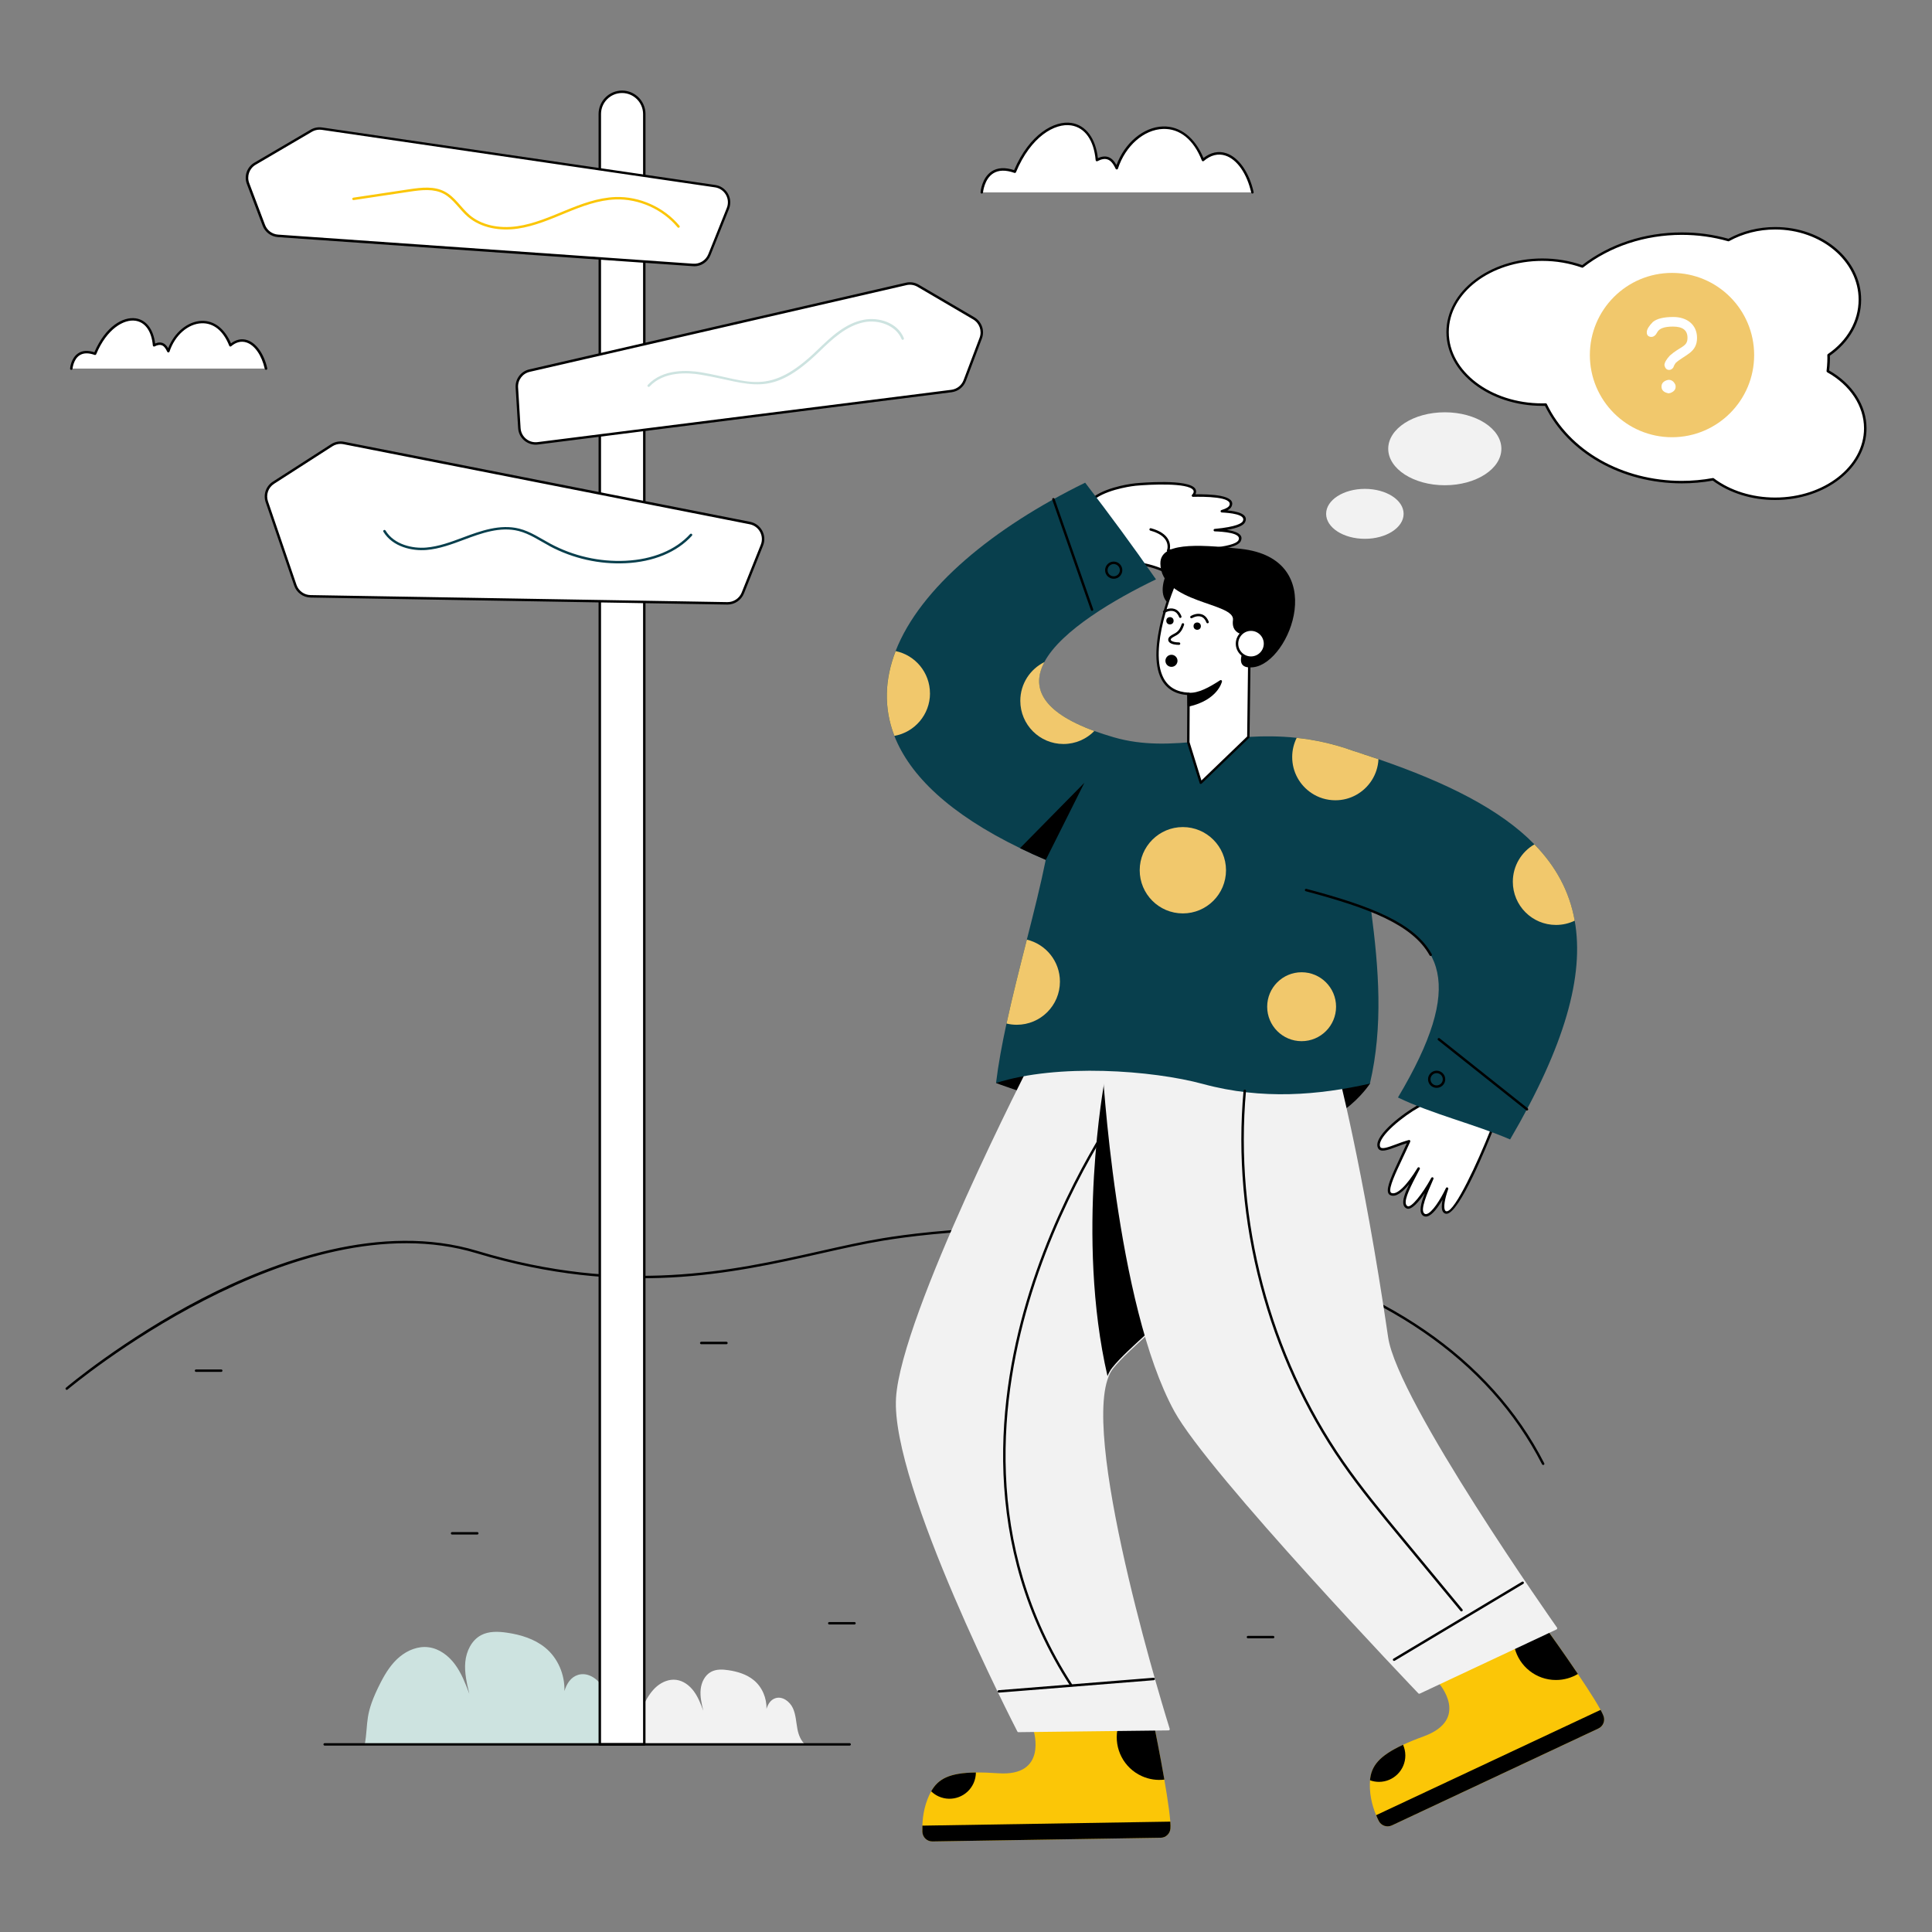 <?xml version="1.0" encoding="UTF-8"?>
<svg xmlns="http://www.w3.org/2000/svg" id="Layer_1" viewBox="0 0 550 550" width="420" height="420"><rect x="0" y="0" width="550" height="550" fill="#808080" stroke="none"/><defs><style>.cls-1{fill:#f2f2f2;}.cls-2{fill:#f1c86c;}.cls-3{fill:#fbc607;}.cls-4{fill:#fff;}.cls-5{fill:#cde3e0;}.cls-6{fill:#083f4d;}</style></defs><path d="m439.3,417.05c-.13,0-.25-.07-.31-.19-15.16-29.68-45.62-50.59-88.11-60.45-45.76-10.62-87.63-5.17-99.38-3.24-5.69.93-11.64,2.27-17.94,3.69-24.9,5.61-55.89,12.59-97.92-.1-51.68-15.61-115.77,38.28-116.41,38.82-.15.13-.37.11-.49-.04-.12-.15-.11-.37.04-.49.16-.14,16.36-13.84,38.76-25.43,20.7-10.71,51.08-21.75,78.3-13.53,41.85,12.64,72.74,5.68,97.57.09,6.31-1.42,12.27-2.76,17.98-3.7,11.78-1.93,53.77-7.4,99.65,3.25,42.69,9.91,73.32,30.94,88.57,60.82.09.17.02.38-.15.47-.05.03-.11.04-.16.04Z"/><path class="cls-3" d="m330.43,523.18l-64.96,1.04c-1.55.03-2.81-1.19-2.88-2.73-.09-2.32.09-5.8,1.46-9.31.32-.81.65-1.55,1.03-2.23,1.99-3.54,5.19-5.27,12.72-5.36,1.85-.02,3.94.05,6.35.22,14.14,1,10.13-11.99,10.13-11.99l23.81-.39,10.66-.17s1.46,7.15,2.71,14.36c1.03,5.94,1.91,11.91,1.73,13.98-.13,1.44-1.32,2.55-2.77,2.58Z"/><path d="m331.47,506.62c-2.11.25-4.32-.05-6.4-.99-5.18-2.33-7.93-7.84-6.97-13.2l10.66-.17s1.46,7.15,2.71,14.36Z"/><path d="m333.16,518.58c.06.84.08,1.53.03,2.01-.13,1.44-1.32,2.56-2.77,2.58l-64.97,1.05c-1.54.02-2.81-1.19-2.87-2.73-.02-.53-.02-1.13,0-1.77l70.58-1.14Z"/><path d="m277.15,507.64c-1.7,3.78-6.15,5.46-9.92,3.77-.82-.37-1.53-.86-2.14-1.46,1.99-3.54,5.19-5.27,12.72-5.36,0,1.02-.21,2.05-.66,3.05Z"/><path class="cls-5" d="m103.85,496.59c1.12-6.52-.27-8.32,4.6-17.78,1.38-2.66,3.01-5.22,5.3-7.13,2.29-1.91,5.3-3.13,8.25-2.74,3.08.39,5.74,2.43,7.57,4.94,1.83,2.5,2.95,5.43,4.04,8.33-.71-2.98-1.44-6.03-1.15-9.09.29-3.06,1.78-6.17,4.49-7.62,2.24-1.18,4.91-1.07,7.41-.7,3.89.57,7.79,1.77,10.84,4.25,3.63,2.95,5.62,7.7,5.48,12.35.66-2.14,1.83-3.97,3.89-4.6,2.98-.92,6.11,1.44,7.42,4.26,1.3,2.82,1.38,6.03,1.98,9.09.47,2.38,1.44,4.86,3.2,6.44h-73.3Z"/><path class="cls-1" d="m180.46,496.59c.74-4.33-.18-5.52,3.05-11.81.92-1.77,2-3.47,3.52-4.74,1.52-1.27,3.52-2.08,5.48-1.82,2.04.26,3.81,1.61,5.03,3.28,1.22,1.66,1.96,3.61,2.68,5.53-.47-1.98-.96-4-.76-6.04.19-2.03,1.18-4.1,2.98-5.06,1.49-.79,3.26-.71,4.92-.46,2.58.38,5.18,1.17,7.2,2.82,2.41,1.96,3.73,5.11,3.64,8.2.44-1.42,1.22-2.64,2.58-3.06,1.98-.61,4.06.96,4.93,2.83.86,1.87.92,4,1.31,6.04.31,1.58.96,3.23,2.13,4.27h-48.69Z"/><path class="cls-4" d="m319.03,159.63s9.23.74,13.68,3.64c3.97,2.59,5.14-3.57-.14-6.53,0,0,18.69.37,20.31-2.8,1.1-2.17-2.76-2.87-7.05-3.01,4-.37,7.62-1.08,8.29-2.4,1.03-2.04-2.33-2.78-6.3-2.98,1.24-.37,2.12-.83,2.42-1.41,1.41-2.77-5.31-3.15-10.65-3.04.16-.15.29-.3.38-.46,2.28-4.48-16.7-2.7-16.7-2.7,0,0-7.35.73-11.59,3.69l7.34,18.01Z"/><path d="m334.46,164.24c-.59,0-1.25-.23-1.94-.68-4.33-2.82-13.43-3.57-13.52-3.58-.13-.01-.25-.09-.3-.22l-7.34-18.01c-.06-.15,0-.33.12-.42,4.27-2.97,11.45-3.72,11.75-3.75,1.54-.14,15.08-1.32,17.02,1.53.22.33.41.87.06,1.61,3.87-.05,11.99.11,10.24,3.56-.2.38-.58.72-1.15,1.02,2.66.25,6.23,1,5.03,3.38-.48.95-2.19,1.67-5.18,2.17,2.31.33,5,1.16,3.94,3.25-1.48,2.9-15,3.03-19.42,3,1.99,1.5,2.71,3.43,2.7,4.75,0,1-.41,1.79-1.1,2.16-.27.15-.58.22-.91.22Zm-15.19-4.94c1.45.13,9.48.97,13.63,3.67.85.56,1.61.71,2.14.43.46-.25.72-.81.73-1.55.01-1.34-.86-3.4-3.37-4.8-.14-.08-.21-.24-.17-.4.04-.15.18-.26.34-.26h0c7.43.15,18.88-.42,20-2.61,1.05-2.08-4.42-2.43-6.75-2.51-.18,0-.33-.15-.34-.34,0-.18.13-.34.32-.36,6.29-.59,7.72-1.64,8.01-2.21.98-1.95-3.81-2.36-6-2.47-.39-.02-.46-.57-.08-.69,1.53-.46,2.05-.92,2.21-1.24,1.33-2.62-7.4-2.59-10.33-2.52-.37-.04-.46-.41-.24-.61.4-.36.6-.9.31-1.32-1.45-2.13-12.3-1.61-16.37-1.23-.07,0-7.04.73-11.19,3.47l7.15,17.55Z"/><path class="cls-4" d="m332.58,156.74s1.6-4.24-5.01-6.02"/><path d="m332.58,157.09s-.08,0-.12-.02c-.18-.07-.27-.27-.21-.45,0-.01.45-1.27-.25-2.62-.69-1.33-2.21-2.31-4.52-2.94-.19-.05-.3-.24-.25-.43.05-.19.24-.3.43-.25,2.52.68,4.2,1.79,4.97,3.3.84,1.63.29,3.11.27,3.17-.05.14-.19.23-.33.23Z"/><path d="m390.02,308.47s-10.36,15.91-25.35,10.41c-9.2-3.38-.24-13.05,11.47-15.35,11.72-2.3,13.87,4.94,13.87,4.94Z"/><path d="m283.55,308.31s28.72,11.2,44.67,7.21c15.95-3.99,30.04-28.84,30.04-28.84,0,0-57.72,5.76-74.71,21.63Z"/><path class="cls-1" d="m342.3,364.51c-10.44,11.06-21.06,19.08-25.7,24.88-.51.65-.96,1.44-1.32,2.35-8,19.9,17.39,100.52,17.39,100.52l-42.72.5s-36.05-69.57-34.51-94.77c1.49-24.06,38.83-96.46,38.83-96.46l74.23,1.55c1.02,26.98-12.43,46.84-26.19,61.43Z"/><path class="cls-1" d="m289.94,493.12c-.13,0-.25-.07-.31-.19-.36-.7-36.08-69.94-34.55-94.96,1.47-23.85,38.5-95.87,38.87-96.6.06-.12.22-.18.32-.19l74.23,1.55c.19,0,.34.15.34.34.84,22.18-7.51,41.78-26.29,61.68h0c-5.23,5.54-10.45,10.27-15.06,14.44-4.47,4.05-8.33,7.54-10.63,10.42-.49.62-.92,1.39-1.27,2.27-7.86,19.56,17.14,99.48,17.4,100.28.03.11.01.22-.05.31-.06.09-.17.14-.28.14l-42.72.5h0Zm4.54-191.23c-2.14,4.18-37.26,73.03-38.69,96.13-1.48,24.18,32.28,90.33,34.37,94.4l42.04-.49c-2.23-7.15-24.97-81.07-17.24-100.3.37-.94.84-1.76,1.37-2.44,2.34-2.92,6.21-6.44,10.7-10.5,4.59-4.16,9.8-8.88,15.02-14.4h0c18.55-19.66,26.85-39,26.11-60.85l-73.68-1.54Zm47.82,62.62h0,0Z"/><path d="m342.3,364.51c-10.44,11.06-21.06,19.08-25.7,24.88-.51.65-.96,1.44-1.32,2.35-9.16-39.65-.84-84.08-.84-84.08l27.86,56.84Z"/><path d="m304.95,480.09c-.11,0-.23-.06-.29-.16-26.09-40.16-20.69-83.17-11.58-112.19,9.87-31.41,26.13-53.63,26.29-53.85.12-.16.33-.19.49-.07.16.11.19.33.07.49-.16.22-16.35,22.36-26.19,53.67-9.07,28.86-14.44,71.65,11.5,111.57.1.16.06.38-.1.48-.06.04-.12.06-.19.06Z"/><path class="cls-3" d="m455.04,492.07l-58.82,27.59c-1.4.66-3.05.07-3.74-1.31-1.03-2.08-2.3-5.33-2.49-9.09-.04-.87-.04-1.68.03-2.45.36-4.05,2.57-6.93,9.41-10.11,1.67-.78,3.62-1.58,5.88-2.4,13.31-4.89,4.32-15.09,4.32-15.09l21.55-10.12,9.65-4.53s4.27,5.92,8.36,11.99c3.38,4.99,6.63,10.08,7.31,12.04.47,1.37-.16,2.87-1.47,3.49Z"/><path d="m449.2,476.54c-1.82,1.09-3.96,1.72-6.25,1.72-5.68,0-10.45-3.9-11.77-9.18l9.65-4.53s4.27,5.92,8.36,11.99Z"/><path d="m455.65,486.75c.4.74.7,1.37.86,1.82.47,1.37-.16,2.87-1.47,3.49l-58.82,27.6c-1.4.65-3.05.07-3.73-1.31-.24-.48-.49-1.02-.73-1.61l63.9-29.98Z"/><path class="cls-1" d="m314.14,303.08s3.61,67.8,20.47,98.55c9.88,18.02,69.41,80.2,69.41,80.2l38.93-18.27s-45.44-64.32-48.13-82.78c-7.14-48.94-14.81-77.71-14.81-77.71h-65.87Z"/><path class="cls-1" d="m404.03,482.18c-.09,0-.19-.04-.25-.11-.6-.62-59.67-62.42-69.46-80.28-16.71-30.47-20.48-98.02-20.52-98.7,0-.1.03-.19.1-.26s.16-.11.25-.11h65.87c.16,0,.3.11.34.26.08.29,7.76,29.35,14.82,77.75,2.65,18.16,47.62,81.98,48.07,82.62.06.08.08.19.05.29-.03.1-.1.18-.19.23l-38.93,18.27s-.1.03-.15.03Zm-89.51-178.75c.32,5.44,4.42,68.87,20.41,98.03,9.49,17.3,65.61,76.21,69.18,79.95l38.33-17.98c-3.95-5.61-45.35-64.75-47.95-82.59-6.7-45.93-13.95-74.42-14.73-77.41h-65.23Z"/><line class="cls-4" x1="433.47" y1="450.59" x2="396.87" y2="472.47"/><path d="m396.87,472.83c-.12,0-.23-.06-.3-.17-.1-.17-.04-.38.12-.48l36.6-21.89c.17-.1.38-.05.48.12.1.17.04.38-.12.48l-36.6,21.89c-.06.03-.12.05-.18.05Z"/><line class="cls-4" x1="328.43" y1="477.97" x2="284.34" y2="481.51"/><path d="m284.34,481.86c-.18,0-.33-.14-.35-.32-.02-.19.13-.36.32-.38l44.09-3.54c.2-.01.36.13.38.32s-.13.36-.32.38l-44.09,3.54s-.02,0-.03,0Z"/><path class="cls-6" d="m390.02,308.47c-14.62,3.3-30.69,4.7-47.54.12-14.45-3.92-41.39-5.91-58.93-.28.64-5.3,1.7-11.02,2.98-16.93,1.69-7.82,3.78-15.97,5.79-23.89,2.03-7.99,3.98-15.74,5.38-22.71-2.56-1.09-5-2.21-7.33-3.34-20.16-9.79-31.39-20.73-35.77-31.96-3.1-8.01-2.74-16.16.36-24.14,6.98-17.98,27.82-35.14,53.96-47.93,7.22,9.43,13.38,17.77,20.16,27.52-11.42,5.5-26.93,14.46-31.78,23.54-3.71,6.95-1.18,14,14.21,19.62,1.68.61,3.53,1.21,5.53,1.79,16.86,4.9,32.27-1.96,52.08.16,5.07.53,10.44,1.66,16.2,3.73h0c.08,4.18.34,8.33.73,12.5,1.01,10.99,2.86,22,4.29,32.96,2.17,16.5,3.45,32.94-.35,49.22Z"/><path class="cls-4" d="m170.75,32.46v464.13s12.67,0,12.67,0V32.46c0-3.5-2.84-6.33-6.33-6.33h0c-3.5,0-6.33,2.84-6.33,6.33Z"/><path d="m183.42,496.94h-12.67c-.19,0-.35-.16-.35-.35V32.46c0-3.69,3-6.68,6.68-6.68s6.68,3,6.68,6.68v464.13c0,.19-.16.35-.35.35Zm-12.32-.7h11.97V32.46c0-3.3-2.69-5.98-5.99-5.98s-5.98,2.68-5.98,5.98v463.78Z"/><path class="cls-4" d="m150.73,105.51l107.24-24.68c1.16-.27,2.37-.08,3.4.52l15.82,9.27c1.96,1.15,2.8,3.54,2,5.66l-4.56,12.07c-.61,1.61-2.06,2.76-3.77,2.97l-117.79,14.89c-2.67.34-5.06-1.65-5.23-4.33l-.71-11.55c-.14-2.27,1.38-4.31,3.6-4.82Z"/><path d="m147.5,121.9l-.71-11.55c-.15-2.45,1.48-4.63,3.87-5.19l.08.34-.08-.34,107.24-24.68c1.25-.29,2.54-.09,3.65.56l15.82,9.27c2.11,1.24,3.02,3.8,2.15,6.08l-4.56,12.07c-.66,1.74-2.21,2.96-4.05,3.2l-117.79,14.89c-2.84.36-5.44-1.74-5.62-4.66Zm110.56-40.73l-107.24,24.68c-2.06.47-3.46,2.35-3.33,4.46l.71,11.55c.15,2.48,2.37,4.32,4.83,4l117.79-14.89c1.59-.2,2.92-1.25,3.49-2.75l4.56-12.07c.74-1.97-.04-4.17-1.85-5.23l-15.82-9.27c-.96-.56-2.08-.73-3.14-.48Z"/><path class="cls-4" d="m213.49,148.9l-115.63-22.8c-1.18-.23-2.4,0-3.42.65l-16.59,10.67c-1.8,1.16-2.58,3.39-1.89,5.42l8.12,23.77c.63,1.86,2.36,3.11,4.33,3.15l118.65,2c1.93.03,3.68-1.13,4.4-2.92l5.45-13.64c1.08-2.71-.56-5.73-3.42-6.29Z"/><path d="m207.13,172.11s-.05,0-.08,0l-118.65-2c-2.1-.04-3.97-1.4-4.65-3.38l-8.12-23.77c-.75-2.18.09-4.58,2.03-5.83l16.59-10.67c1.09-.7,2.4-.95,3.67-.7l115.63,22.79h0c1.47.29,2.71,1.21,3.43,2.52.71,1.31.8,2.86.25,4.25l-5.45,13.64c-.76,1.89-2.62,3.15-4.65,3.15Zm-110.18-45.74c-.82,0-1.62.23-2.32.68l-16.59,10.67c-1.67,1.07-2.39,3.13-1.75,5.01l8.12,23.77c.58,1.71,2.19,2.88,4,2.91l118.65,2c1.77.02,3.41-1.06,4.07-2.7l5.45-13.64c.48-1.19.4-2.52-.21-3.65s-1.69-1.92-2.95-2.17l-115.63-22.79c-.28-.06-.56-.08-.84-.08Z"/><path class="cls-4" d="m203.57,52.99l-111.93-16.37c-1.05-.15-2.11.05-3.03.59l-16,9.38c-1.96,1.15-2.8,3.54-2,5.66l4.49,11.9c.64,1.7,2.22,2.87,4.03,3l118.16,8.28c2.02.14,3.9-1.04,4.65-2.91l5.28-13.19c1.12-2.79-.67-5.9-3.65-6.33Z"/><path d="m197.63,75.79c-.12,0-.24,0-.36-.01l-118.16-8.28c-1.94-.14-3.64-1.4-4.33-3.22l-4.5-11.9c-.87-2.29.04-4.85,2.15-6.08l16-9.38c.98-.57,2.13-.8,3.25-.63l111.93,16.37c1.53.22,2.84,1.12,3.61,2.45.77,1.34.88,2.92.31,4.36l-5.28,13.19c-.77,1.92-2.6,3.15-4.64,3.15Zm-106.65-38.87c-.76,0-1.52.2-2.18.59l-16,9.38c-1.82,1.06-2.59,3.27-1.85,5.23l4.5,11.9c.59,1.57,2.05,2.65,3.72,2.77l118.16,8.28c1.86.13,3.6-.95,4.3-2.69l5.28-13.19c.49-1.23.4-2.6-.27-3.75s-1.79-1.92-3.11-2.11l-111.93-16.37c-.21-.03-.41-.04-.62-.04Z"/><path class="cls-6" d="m156.36,155.39c-2.87-1.54-5.62-3.45-8.73-4.23-5.25-1.32-10.63.64-15.58,2.5-3.42,1.28-6.96,2.6-10.66,2.91-3.99.33-9.59-.83-12.24-5.18-.1-.17-.05-.38.12-.48.16-.1.38-.05.48.12,2.48,4.09,7.8,5.17,11.58,4.85,3.6-.3,7.09-1.61,10.47-2.87,5.01-1.88,10.57-3.88,15.99-2.52,3.23.81,6.04,2.76,8.89,4.29,6.55,3.52,13.95,5.2,21.36,4.86,7.77-.36,14.31-3.06,18.42-7.6.13-.14.35-.15.5-.02.14.13.15.35.02.49-4.24,4.68-10.95,7.46-18.91,7.83-7.31.34-14.86-1.25-21.73-4.94Z"/><path class="cls-5" d="m184.43,110.07c-.14-.13-.15-.35-.02-.49,4.27-4.63,11.36-4.23,15.21-3.59,13.72,2.32,19.22,7.13,33.17-6.43,3.74-3.62,7.86-7.56,13.21-8.55,4.14-.77,9.52.81,11.31,5.25.07.18-.01.38-.19.46-.18.07-.38-.01-.46-.19-1.6-3.95-6.61-5.56-10.53-4.83-5.13.96-9.23,4.85-12.85,8.36-14.04,13.63-19.36,9.04-33.78,6.61-3.7-.62-10.53-1.02-14.58,3.37-.13.14-.35.15-.49.02Z"/><path class="cls-3" d="m133.28,61.79c-2.47-2.09-4.17-5.14-6.95-6.61-2.82-1.49-6.13-1.15-9.85-.59l-15.79,2.37c-.2.03-.37-.1-.4-.29-.03-.19.1-.37.29-.4l15.79-2.37c3.85-.58,7.28-.93,10.28.66,2.94,1.55,4.63,4.61,7.08,6.69,3.26,2.77,8.2,3.92,13.53,3.15,4.72-.68,9.28-2.66,13.77-4.51,4.45-1.83,9.21-3.62,14.16-3.8,6.85-.25,13.85,2.9,18.24,8.18.12.15.1.37-.05.49-.15.12-.37.1-.49-.05-4.25-5.12-11.02-8.17-17.67-7.93-4.84.17-9.53,1.94-13.92,3.75-4.54,1.88-9.14,3.87-13.94,4.56-4.95.71-10.32-.12-14.08-3.31Z"/><path d="m331.83,163.89s-2.26,5.13.62,7.72,11.65-5.97,11.65-5.97l-12.27-1.75Z"/><path class="cls-4" d="m355.65,189.3l-.26,20.51-13.54,13.03-3.57-11.49.07-13.81c-16.91-.88-4.55-30.78-3.15-33.15l24.65,9.28-4.22,15.63Z"/><path d="m341.52,222.94l-3.57-11.49s-.02-.07-.02-.11l.07-13.48c-3.43-.26-5.9-1.75-7.34-4.43-4.72-8.81,3.36-27.73,4.24-29.23.09-.15.27-.21.42-.15l24.65,9.28c.17.06.26.24.21.42l-4.2,15.58-.26,20.47c0,.09-.04.18-.11.25l-13.54,13.03c-.19.18-.5.1-.58-.15Zm-2.88-11.65l3.38,10.9,13.02-12.53.25-20.37s0-.06.01-.09l4.13-15.32-24.07-9.06c-1.35,2.68-8.48,20.08-4.09,28.28,1.36,2.53,3.74,3.91,7.09,4.08.19,0,.33.16.33.35l-.07,13.76Zm16.75-1.49h0,0Z"/><path d="m330.34,160.38c-.06-5.78,9.77-5.57,22.85-4.14,25.55,2.79,14.17,32.39,3.65,33.7-7.8.97-.38-9.15-.38-9.15,0,0-6.14.84-5.46-4.26.68-5.1-20.55-4.63-20.67-16.15Z"/><path d="m335.63,183.58h0c-.86,0-2.01-.13-2.64-.65-.62-.51-.54-1.27.1-1.8.46-.39,1.11-.65,1.6-.96,1.06-.67,1.4-1.62,1.73-2.53.07-.18.26-.28.45-.21.18.07.28.27.21.45-.33.93-.75,2.08-2.01,2.88-.49.31-1.14.58-1.52.9-.28.24-.39.49-.11.73.37.3,1.17.48,2.21.49.19,0,.35.16.35.35,0,.19-.16.35-.35.35Z"/><circle cx="340.82" cy="178.25" r="1.04"/><path d="m343.45,177.21c-.36-.89-.88-1.45-1.55-1.67-1.2-.4-2.52.41-2.54.42-.17.1-.38.05-.48-.11s-.05-.38.11-.48c.06-.04,1.61-.99,3.12-.49.88.29,1.54.98,1.98,2.08.07.18-.01.38-.19.46-.18.07-.38-.02-.46-.19Z"/><circle cx="333.06" cy="176.72" r="1.04"/><path d="m335.69,175.68c-.36-.89-.88-1.45-1.55-1.67-1.2-.39-2.52.41-2.54.42-.17.1-.38.05-.48-.11-.1-.16-.05-.38.11-.48.06-.04,1.61-.99,3.12-.49.88.29,1.54.98,1.98,2.08.07.18-.01.38-.19.46-.18.07-.38-.02-.46-.19Z"/><path d="m338.34,197.55c2.79.23,5.91-1.47,9.19-3.59,0,0-1.1,5-9.09,6.84l-.09-3.25Z"/><path d="m338.08,200.81l-.09-3.25c0-.22.19-.38.38-.36,2.74.23,5.93-1.57,8.97-3.54.12-.08.27-.08.39,0,.12.08.17.22.14.36-.05.21-1.24,5.24-9.36,7.11-.21.05-.42-.11-.43-.33Zm.62-2.89l.07,2.44c5.24-1.32,7.29-4.07,8.03-5.52-3.06,1.92-5.67,3.16-8.1,3.09Z"/><path class="cls-4" d="m352.15,183.24c0,2.2,1.78,3.98,3.98,3.98s3.99-1.78,3.99-3.98c0-2.21-1.78-3.99-3.99-3.99s-3.98,1.78-3.98,3.99Z"/><path d="m356.13,187.57c-2.39,0-4.33-1.94-4.33-4.33s1.94-4.34,4.33-4.34,4.34,1.95,4.34,4.34-1.95,4.33-4.34,4.33Zm0-7.97c-2,0-3.63,1.63-3.63,3.64s1.63,3.63,3.63,3.63,3.64-1.63,3.64-3.63-1.63-3.64-3.64-3.64Z"/><circle cx="333.49" cy="188.12" r="1.72"/><path class="cls-4" d="m407.75,335.49c-1.96,4.5-3.99,9.09-2.47,10.27,1.8,1.39,5.1-4.06,6.67-7.39-1.15,3.27-1.74,6.56-.26,6.81,3.49.57,13.06-23.7,13.06-23.7l-19.06-7.3-.18-.08c-4.16,1.68-14.48,9.41-12.91,12.55.79,1.59,4.37-.61,8.54-1.76-3.16,7.11-7.15,14.13-5.2,15.03,2.11.98,5.51-3.31,7.91-7.27-2.76,5.29-5.36,10.02-3.28,11.05,1.55.75,5.14-4.49,7.18-8.21Z"/><path d="m405.92,346.33c-.31,0-.61-.1-.86-.29-1.2-.94-.6-3.41.57-6.43-1.69,2.48-3.86,5.06-5.22,4.4-.41-.2-.69-.53-.84-.97-.41-1.25.36-3.37,1.61-5.95-1.74,2.12-3.79,3.89-5.39,3.15-.29-.13-.49-.36-.61-.68-.57-1.57,1.22-5.36,3.48-10.16.61-1.28,1.24-2.62,1.84-3.96-1.04.32-2.04.69-2.94,1.03-2.57.96-4.6,1.71-5.28.34-.27-.55-.26-1.21.03-1.99,1.46-3.85,9.56-9.63,13.07-11.04.09-.03.19-.03.27,0l.18.08,19.04,7.29c.09.03.16.1.2.19s.04.18,0,.27c-1.59,4.04-9.63,23.93-13.29,23.93-.05,0-.1,0-.16-.01-.37-.06-.67-.27-.87-.61-.44-.74-.35-2.07-.07-3.43-1.2,2.05-2.89,4.44-4.39,4.8-.13.03-.26.05-.38.05Zm1.83-11.2c.05,0,.1.01.15.04.17.08.24.28.17.45l-.1.23c-1.76,4.05-3.76,8.64-2.48,9.63.19.14.39.18.65.12,1.5-.36,3.89-3.99,5.49-7.38.08-.17.28-.25.45-.17.17.07.26.26.2.44-1.04,2.94-1.39,5.27-.91,6.07.09.16.22.25.39.27.03,0,.06,0,.09,0,2.39,0,8.82-13.99,12.46-23.16l-18.79-7.2c-3.52,1.49-11.21,7.07-12.54,10.59-.22.58-.24,1.06-.06,1.43.4.8,2.26.11,4.41-.69,1.12-.42,2.4-.89,3.72-1.26.13-.03.27,0,.36.11.09.1.11.25.05.37-.7,1.58-1.45,3.16-2.16,4.67-2.02,4.28-3.93,8.33-3.46,9.62.05.14.13.23.25.29,1.51.7,4.37-2.04,7.47-7.14.1-.16.31-.22.47-.12.17.09.23.3.14.47l-.37.7c-2.09,3.99-4.06,7.76-3.55,9.31.09.26.24.44.48.56.98.47,4.06-3.21,6.72-8.06.06-.12.18-.18.31-.18Z"/><path class="cls-6" d="m429.9,324.38c-9.95-4.31-22.16-7.21-31.93-11.95,19.28-32.36,13.06-44.84-7.6-53.18-5.3-2.14-11.55-4-18.55-5.86-5.09-1.35-12.42-1.34-20.46-.98l21.97-26.67,10.29-12.49c.58.18,1.15.36,1.72.54,2.41.77,4.78,1.55,7.07,2.33,19.59,6.73,34.72,14.33,44.4,24.24,6.07,6.22,9.98,13.35,11.47,21.73,2.8,15.62-2.79,35.62-18.38,62.28Z"/><path d="m407.3,272.16c-.12,0-.24-.06-.31-.18-4.82-8.69-17.06-13.43-35.26-18.26-.19-.05-.3-.24-.25-.43.05-.19.23-.3.43-.25,18.37,4.88,30.75,9.69,35.69,18.6.09.17.03.38-.14.48-.05.03-.11.04-.17.04Z"/><path d="m241.87,496.94H92.43c-.19,0-.35-.16-.35-.35s.16-.35.35-.35h149.44c.19,0,.35.16.35.35s-.16.35-.35.35Z"/><path d="m416.05,458.74c-.1,0-.2-.04-.27-.13l-17.1-20.68c-5.68-6.87-11.56-13.98-16.74-21.46-21.1-30.45-31.28-69.07-27.93-105.97.02-.19.18-.33.38-.32.19.02.33.19.32.38-3.33,36.73,6.8,75.19,27.81,105.51,5.16,7.45,11.03,14.55,16.71,21.41l17.1,20.68c.12.15.1.37-.05.49-.06.05-.14.08-.22.08Z"/><path d="m400.07,499.75c0,4.15-3.37,7.51-7.51,7.51-.9,0-1.75-.16-2.55-.45.36-4.05,2.57-6.93,9.41-10.11.41.94.65,1.96.65,3.05Z"/><path d="m308.7,222.84l-10.99,21.95c-2.56-1.09-5-2.21-7.33-3.34l18.32-18.61Z"/><path class="cls-4" d="m20.28,104.92s.51-6.46,6.77-4.22c5.03-12.11,15.86-13.11,16.8-2.39,2.19-1.15,3.28-.05,4.07,1.68,2.9-8.91,13.47-12.35,17.66-1.68,4.07-3.5,8.64.03,10.13,6.62"/><path d="m75.37,105c-.87-3.86-2.86-6.74-5.21-7.51-1.46-.48-2.97-.11-4.35,1.08-.18.15-.46.09-.55-.14-1.66-4.23-4.44-6.52-7.84-6.4-3.88.12-7.65,3.43-9.16,8.06-.1.31-.52.31-.65.04-.49-1.07-1-1.66-1.6-1.86-.54-.18-1.19-.07-1.99.35-.22.12-.49-.03-.51-.28-.35-4.04-2.16-6.6-4.94-7.03-3.27-.5-8.16,2.26-11.18,9.53-.07.17-.27.26-.44.2-1.76-.63-3.2-.6-4.28.1-1.79,1.16-2.02,3.8-2.02,3.83-.02.19-.18.33-.38.32-.19-.02-.34-.18-.32-.38,0-.12.26-3.01,2.34-4.36,1.2-.78,2.74-.87,4.58-.27,3.19-7.43,8.21-10.2,11.81-9.65,2.97.46,4.99,3.12,5.48,7.16,1.6-.67,2.81-.2,3.72,1.33,1.75-4.5,5.58-7.66,9.53-7.78,3.56-.11,6.56,2.22,8.34,6.41,1.48-1.12,3.08-1.44,4.66-.92,2.57.85,4.75,3.92,5.67,8.02.04.19-.08.38-.26.42-.19.04-.38-.08-.42-.26Z"/><path class="cls-4" d="m279.49,54.76s.71-8.99,9.41-5.87c6.99-16.84,22.04-18.22,23.35-3.33,3.04-1.6,4.56-.06,5.66,2.34,4.03-12.39,18.73-17.17,24.55-2.34,5.65-4.86,12.02.05,14.08,9.2"/><path d="m356.54,55.11c-.16,0-.3-.11-.34-.27-1.22-5.41-4.03-9.45-7.33-10.54-2.08-.69-4.22-.16-6.18,1.53-.09.07-.21.1-.31.07-.11-.03-.2-.11-.24-.21-2.33-5.94-6.26-9.13-11.03-8.98-5.46.16-10.74,4.81-12.86,11.3-.04.14-.17.23-.31.24-.13,0-.28-.07-.34-.2-.7-1.52-1.43-2.36-2.31-2.66-.79-.27-1.73-.11-2.87.49-.1.05-.23.05-.33,0-.1-.06-.17-.16-.18-.28-.5-5.68-3.05-9.29-6.99-9.9-4.61-.71-11.46,3.16-15.69,13.32-.07.17-.27.26-.44.2-2.49-.89-4.54-.84-6.07.15-2.54,1.64-2.87,5.39-2.88,5.42-.02.19-.2.34-.38.32-.19-.02-.34-.18-.32-.38.01-.17.35-4.12,3.19-5.96,1.66-1.07,3.8-1.18,6.37-.33,4.38-10.29,11.51-14.19,16.31-13.44,4.1.63,6.9,4.36,7.53,10.02,1.12-.5,2.09-.6,2.96-.31.9.31,1.66,1.04,2.34,2.28,2.36-6.35,7.71-10.83,13.23-10.99,4.87-.14,9.09,3.12,11.53,8.98,2.06-1.61,4.29-2.09,6.49-1.36,3.53,1.17,6.51,5.4,7.79,11.05.04.19-.08.38-.26.42-.03,0-.05,0-.08,0Z"/><path class="cls-4" d="m412.1,94.55c0,11.39,12.08,20.64,26.95,20.64.32,0,.67,0,.99-.02,6.21,12.94,21.23,22.07,38.75,22.07,3.04,0,6.03-.28,8.89-.81,4.6,3.45,10.83,5.54,17.68,5.54,14.17,0,25.64-8.99,25.64-20.06,0-6.69-4.19-12.64-10.66-16.27.24-1.89.28-3.88.22-4.58,5.44-3.73,8.91-9.41,8.91-15.79,0-11.23-10.79-20.32-24.11-20.32-4.92,0-9.47,1.25-13.29,3.37-4.17-1.19-8.63-1.83-13.29-1.83-10.93,0-20.87,3.53-28.3,9.35-3.47-1.23-7.34-1.94-11.43-1.94-14.88,0-26.95,9.23-26.95,20.62Z"/><path d="m505.36,142.34c-6.65,0-12.96-1.96-17.77-5.52-2.89.52-5.85.78-8.8.78-17.15,0-32.41-8.65-38.96-22.06-.26,0-.52,0-.77,0-15.06,0-27.3-9.42-27.3-20.99s12.25-20.97,27.3-20.97c3.94,0,7.76.64,11.37,1.89,7.74-6.01,17.81-9.31,28.37-9.31,4.53,0,8.99.61,13.24,1.81,3.99-2.19,8.59-3.34,13.33-3.34,13.49,0,24.46,9.27,24.46,20.67,0,6.21-3.24,12.02-8.9,15.96.04.85,0,2.56-.21,4.21,6.67,3.82,10.64,9.95,10.64,16.46,0,11.25-11.66,20.41-25.99,20.41Zm-17.47-6.17c4.71,3.53,10.91,5.47,17.47,5.47,13.95,0,25.29-8.84,25.29-19.71,0-6.31-3.92-12.28-10.49-15.96-.12-.07-.19-.21-.18-.35.24-1.85.27-3.81.22-4.5,0-.12.05-.25.15-.32,5.57-3.81,8.76-9.46,8.76-15.5,0-11.01-10.66-19.97-23.76-19.97-4.67,0-9.2,1.15-13.12,3.32-.08.05-.18.06-.27.03-4.24-1.21-8.67-1.82-13.19-1.82-10.47,0-20.45,3.3-28.09,9.28-.09.07-.22.09-.33.05-3.58-1.27-7.39-1.92-11.31-1.92-14.67,0-26.6,9.1-26.6,20.27s11.93,20.29,26.6,20.29c.34,0,.65,0,.97-.02.13-.01.28.07.34.2,6.38,13.29,21.46,21.88,38.43,21.88,2.96,0,5.93-.27,8.83-.8.1-.02.2,0,.27.06Z"/><path class="cls-1" d="m395.2,127.75c0,5.73,7.22,10.39,16.11,10.39s16.1-4.65,16.1-10.39c0-5.73-7.21-10.38-16.1-10.38s-16.11,4.65-16.11,10.38Z"/><path class="cls-1" d="m377.52,146.28c0,3.93,4.94,7.11,11.03,7.11,6.09,0,11.03-3.19,11.03-7.11,0-3.93-4.93-7.11-11.03-7.11-6.09,0-11.03,3.18-11.03,7.11Z"/><path class="cls-2" d="m499.37,101.08c0,12.91-10.47,23.39-23.38,23.39s-23.39-10.48-23.39-23.39,10.47-23.39,23.39-23.39,23.38,10.47,23.38,23.39Z"/><path class="cls-4" d="m476.37,90.24c3.89,0,6.74,2.19,6.74,5.96,0,4.22-3.48,4.78-6.09,7.13-.25.34-.49.79-.7,1.35-.33.42-.72.63-1.17.63-1.14,0-1.26-1.26-1.32-1.36,0-.69.51-1.6,1.54-2.72,2.95-2.64,5.02-2.47,5.02-4.98v-.13c0-2.1-1.37-3.15-4.1-3.15h-.06c-2.41,0-3.89.54-4.44,1.61-.41.82-1.04,1.45-1.95,1.32-1.19-.22-1-1.29-1.03-1.39.04-.78.62-1.73,1.74-2.86,1.14-.94,3.08-1.41,5.81-1.41Zm-1.35,17.89c.86,0,1.5.47,1.93,1.42-.02.1.59,1.59-1.46,2.33l-.47.09c-1.35-.24-2.02-.88-2.02-1.9v-.03c0-.89.53-1.49,1.58-1.82l.44-.09Z"/><path d="m243.25,462.46h-7.17c-.19,0-.35-.16-.35-.35s.16-.35.35-.35h7.17c.19,0,.35.16.35.35s-.16.35-.35.35Z"/><path d="m135.87,436.85h-7.17c-.19,0-.35-.16-.35-.35s.16-.35.35-.35h7.17c.19,0,.35.16.35.35s-.16.35-.35.35Z"/><path d="m62.98,390.55h-7.17c-.19,0-.35-.16-.35-.35s.16-.35.35-.35h7.17c.19,0,.35.16.35.35s-.16.35-.35.35Z"/><path d="m206.8,382.67h-7.17c-.19,0-.35-.16-.35-.35s.16-.35.35-.35h7.17c.19,0,.35.16.35.35s-.16.35-.35.35Z"/><path d="m362.44,466.4h-7.17c-.19,0-.35-.16-.35-.35s.16-.35.35-.35h7.17c.19,0,.35.16.35.35s-.16.35-.35.35Z"/><path d="m434.7,316.15c-.08,0-.15-.02-.22-.08l-25.08-19.94c-.15-.12-.18-.34-.06-.49.12-.15.34-.18.49-.06l25.08,19.94c.15.12.18.34.06.49-.07.09-.17.13-.27.13Z"/><path d="m408.98,309.69c-1.35,0-2.45-1.09-2.45-2.44s1.1-2.45,2.45-2.45,2.45,1.1,2.45,2.45-1.1,2.44-2.45,2.44Zm0-4.19c-.96,0-1.75.78-1.75,1.75s.79,1.74,1.75,1.74,1.75-.78,1.75-1.74-.79-1.75-1.75-1.75Z"/><path d="m310.88,173.9c-.14,0-.28-.09-.33-.23l-11-31.42c-.06-.18.03-.38.21-.45.19-.06.38.03.45.21l11,31.42c.06.18-.03.38-.21.45-.04.01-.08.02-.12.02Z"/><path d="m317.05,164.76c-1.35,0-2.45-1.09-2.45-2.44s1.1-2.45,2.45-2.45,2.45,1.1,2.45,2.45-1.1,2.44-2.45,2.44Zm0-4.19c-.96,0-1.75.78-1.75,1.75s.78,1.74,1.75,1.74,1.75-.78,1.75-1.74-.79-1.75-1.75-1.75Z"/><path class="cls-2" d="m448.28,262.1c-1.61.78-3.42,1.21-5.33,1.21-6.79,0-12.28-5.51-12.28-12.29,0-4.55,2.47-8.53,6.15-10.65,6.07,6.22,9.98,13.35,11.47,21.73Z"/><path class="cls-2" d="m349.02,247.74c0,6.79-5.5,12.29-12.29,12.29s-12.28-5.51-12.28-12.29,5.5-12.29,12.28-12.29,12.29,5.51,12.29,12.29Z"/><path class="cls-2" d="m392.42,216.13c-.21,4.38-2.72,8.16-6.34,10.16-1.75.98-3.78,1.53-5.93,1.53-2.53,0-4.87-.76-6.82-2.07-3.3-2.21-5.47-5.96-5.47-10.23,0-1.97.46-3.82,1.28-5.47,5.07.53,10.44,1.66,16.2,3.73h0c2.41.78,4.78,1.56,7.07,2.34Z"/><path class="cls-2" d="m311.54,208.1c-2.24,2.29-5.35,3.7-8.8,3.7-6.79,0-12.28-5.51-12.28-12.29,0-4.85,2.8-9.03,6.87-11.03-3.71,6.95-1.18,14,14.21,19.62Z"/><path class="cls-2" d="m264.75,197.38c0,6.05-4.37,11.08-10.14,12.11-3.1-8.01-2.74-16.16.36-24.14,5.59,1.16,9.77,6.12,9.77,12.04Z"/><path class="cls-2" d="m380.35,286.59c0,5.42-4.39,9.81-9.81,9.81s-9.8-4.39-9.8-9.81,4.39-9.81,9.8-9.81,9.81,4.39,9.81,9.81Z"/><path class="cls-2" d="m301.74,279.44c0,6.8-5.5,12.29-12.29,12.29-1,0-1.98-.12-2.92-.35,1.69-7.82,3.78-15.97,5.79-23.89,5.41,1.3,9.42,6.15,9.42,11.95Z"/></svg>
